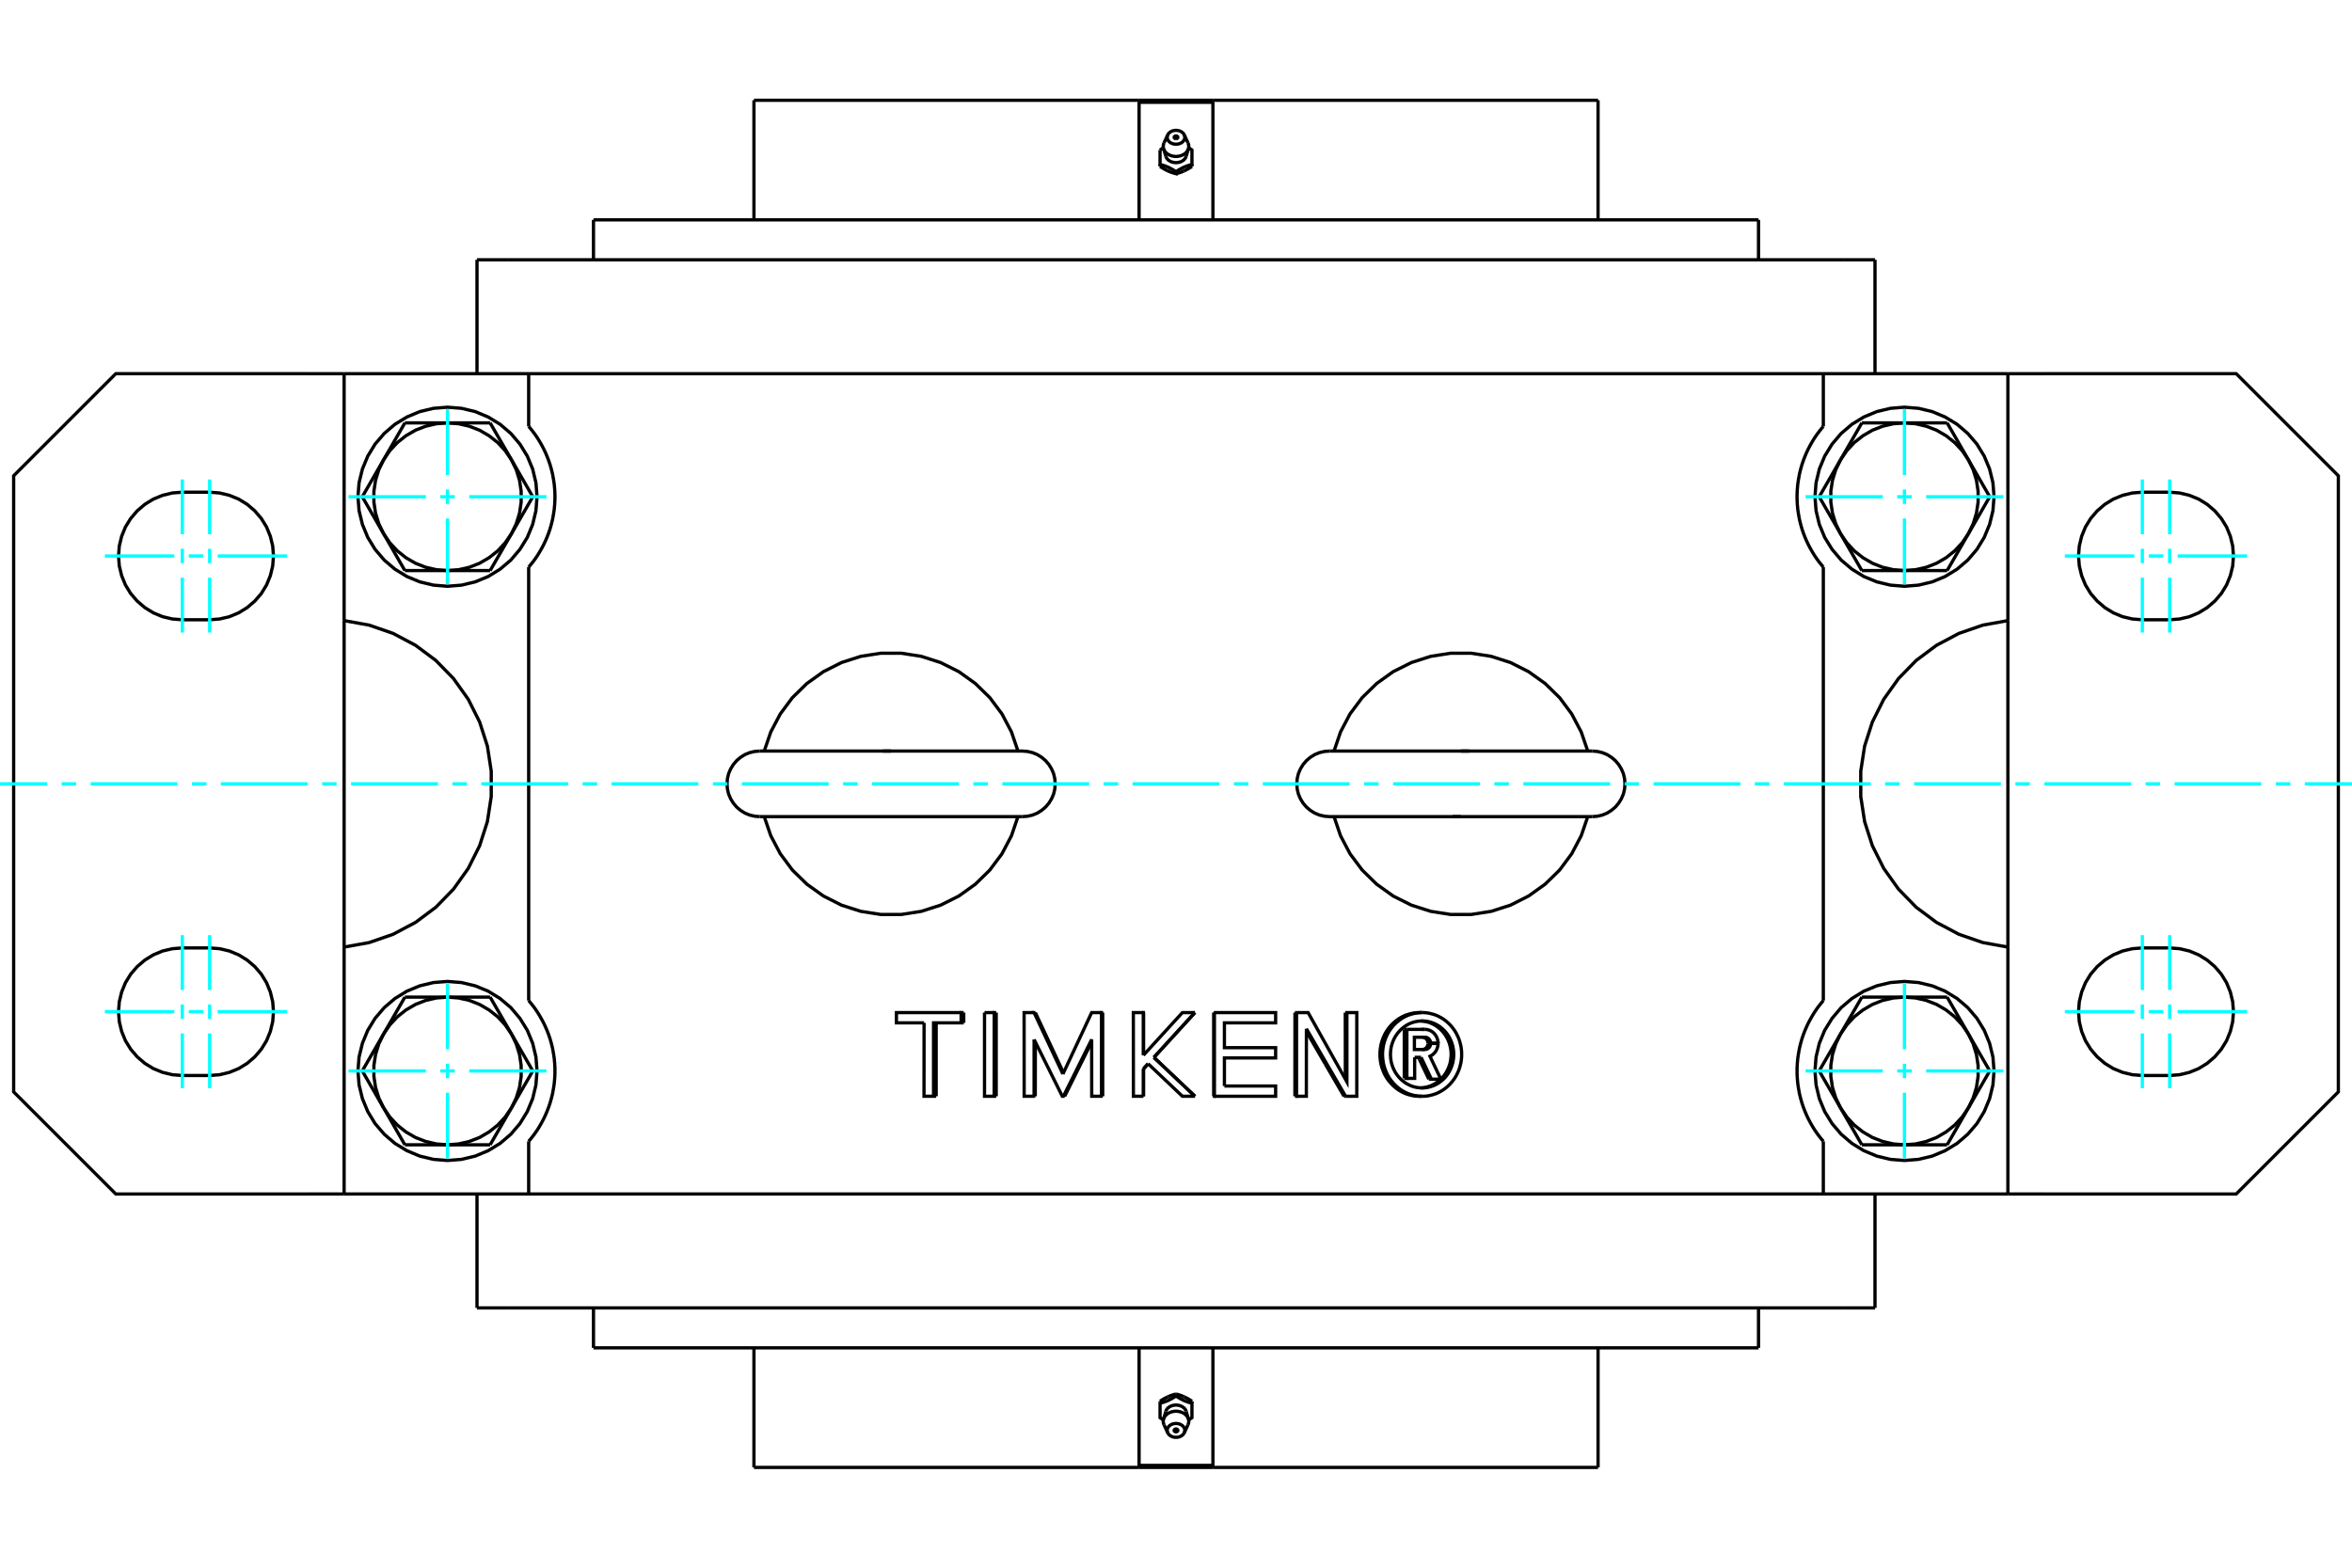 <?xml version="1.0" standalone="no"?>
<!DOCTYPE svg PUBLIC "-//W3C//DTD SVG 1.1//EN"
	"http://www.w3.org/Graphics/SVG/1.1/DTD/svg11.dtd">
<svg xmlns="http://www.w3.org/2000/svg" height="100%" width="100%" viewBox="0 0 36000 24000">
	<rect x="-1800" y="-1200" width="39600" height="26400" style="fill:#FFF"/>
	<g style="fill:none; fill-rule:evenodd" transform="matrix(1 0 0 1 0 0)">
		<g style="fill:none; stroke:#000; stroke-width:50; shape-rendering:geometricPrecision">
			<line x1="7775" y1="3977" x2="7301" y2="3977"/>
			<line x1="28225" y1="3977" x2="7775" y2="3977"/>
			<line x1="28699" y1="3977" x2="28225" y2="3977"/>
			<line x1="28225" y1="20023" x2="28699" y2="20023"/>
			<line x1="7775" y1="20023" x2="28225" y2="20023"/>
			<line x1="7301" y1="20023" x2="7775" y2="20023"/>
			<polyline points="21770,16067 21774,16067 21778,16066 21782,16066 21786,16065 21789,16064 21793,16063 21797,16062 21801,16061 21804,16059 21808,16057 21811,16055 21815,16053 21818,16051 21821,16049 21824,16046 21827,16044 21830,16041 21833,16038 21836,16035 21838,16032 21840,16029 21843,16025 21845,16022 21847,16018 21849,16014 21850,16011 21852,16007 21853,16003 21854,15999 21855,15995 21856,15991 21857,15987 21857,15983 21858,15979 21858,15974"/>
			<line x1="21870" y1="16522" x2="21727" y2="16221"/>
			<polyline points="21757,15759 21757,15759 21758,15759 21758,15759 21758,15759 21759,15759 21759,15759 21759,15759 21760,15759 21760,15759 21760,15759 21761,15759 21761,15759 21761,15759 21762,15759 21762,15759 21762,15759 21763,15759 21763,15759 21764,15759 21764,15759 21764,15759 21765,15759 21765,15759 21765,15759 21766,15759 21766,15759 21766,15759 21767,15759 21767,15759 21767,15759 21768,15759 21768,15759 21768,15759 21769,15759 21769,15759"/>
			<polyline points="21858,15971 21858,15967 21857,15963 21857,15959 21856,15955 21855,15951 21854,15947 21853,15943 21852,15939 21850,15935 21849,15932 21847,15928 21845,15924 21843,15921 21841,15917 21838,15914 21836,15911 21833,15908 21831,15905 21828,15902 21825,15900 21822,15897 21819,15895 21815,15893 21812,15891 21808,15889 21805,15887 21801,15885 21798,15884 21794,15883 21790,15882 21786,15881 21783,15880 21779,15879 21775,15879 21771,15879"/>
			<polyline points="21653,16187 21653,16509 21534,16509"/>
			<polyline points="21494,16509 21534,16509 21534,15759"/>
			<line x1="21494" y1="15759" x2="21534" y2="15759"/>
			<line x1="21494" y1="16509" x2="21494" y2="15759"/>
			<line x1="21534" y1="15759" x2="21797" y2="15759"/>
			<polyline points="21809,15759 21818,15759 21827,15760 21836,15761 21845,15762 21854,15764 21862,15767 21871,15769 21880,15773 21888,15776 21896,15780 21904,15784 21912,15789 21920,15794 21927,15800 21934,15805 21941,15811 21948,15818 21954,15824 21961,15832 21966,15839 21972,15846 21977,15854 21982,15862 21986,15871 21990,15879 21994,15888 21998,15897 22001,15905 22003,15915 22006,15924 22007,15933 22009,15943 22010,15952 22011,15962 22011,15971"/>
			<polyline points="21797,15759 21797,15759 21798,15759 21798,15759 21798,15759 21799,15759 21799,15759 21799,15759 21800,15759 21800,15759 21800,15759 21801,15759 21801,15759 21801,15759 21802,15759 21802,15759 21802,15759 21803,15759 21803,15759 21804,15759 21804,15759 21804,15759 21805,15759 21805,15759 21805,15759 21806,15759 21806,15759 21806,15759 21807,15759 21807,15759 21807,15759 21808,15759 21808,15759 21808,15759 21809,15759 21809,15759"/>
			<line x1="22011" y1="15971" x2="21898" y2="15971"/>
			<line x1="21858" y1="15971" x2="21898" y2="15971"/>
			<polyline points="21809,15879 21809,15879 21809,15879 21809,15879 21809,15879 21809,15879 21809,15879 21809,15879 21809,15879 21808,15879 21808,15879 21808,15879 21808,15879 21808,15879 21808,15879 21808,15879 21808,15879 21808,15879 21808,15879 21808,15879 21808,15879 21808,15879 21808,15879 21808,15879 21808,15879 21807,15879 21807,15879 21807,15879 21807,15879 21807,15879 21807,15879 21807,15879 21807,15879 21807,15879 21807,15879 21807,15879"/>
			<polyline points="21898,15971 21898,15967 21897,15963 21897,15959 21896,15955 21895,15951 21894,15946 21893,15943 21892,15939 21890,15935 21889,15931 21887,15927 21885,15924 21883,15920 21880,15917 21878,15913 21875,15910 21873,15907 21870,15904 21867,15902 21864,15899 21861,15896 21857,15894 21854,15892 21851,15890 21847,15888 21844,15886 21840,15885 21836,15883 21832,15882 21829,15881 21825,15880 21821,15880 21817,15879 21813,15879 21809,15879"/>
			<polyline points="21807,15879 21649,15879 21649,16067 21809,16067 21813,16067 21817,16066 21821,16066 21825,16065 21829,16065 21832,16063 21836,16062 21840,16061 21844,16059 21847,16058 21851,16056 21854,16054 21857,16052 21861,16049 21864,16047 21867,16044 21870,16041 21873,16038 21875,16035 21878,16032 21880,16029 21883,16025 21885,16022 21887,16018 21888,16015 21890,16011 21892,16007 21893,16003 21894,15999 21895,15995 21896,15991 21897,15987 21897,15983 21898,15979 21898,15974"/>
			<polyline points="21858,15974 21898,15974 22011,15974 22011,15982 22010,15989 22010,15996 22009,16003 22008,16010 22007,16017 22005,16024 22003,16031 22001,16038 21999,16044 21997,16051 21994,16058 21992,16064 21989,16070 21985,16077 21982,16083 21979,16089 21975,16095 21971,16101 21967,16106 21962,16112 21958,16117 21953,16122 21949,16127 21944,16132 21939,16137 21933,16141 21928,16146 21922,16150 21917,16154 21911,16157 21905,16161 21899,16164 21893,16167 21887,16170 22054,16522 21910,16522"/>
			<polyline points="21870,16522 21910,16522 21751,16187"/>
			<line x1="21727" y1="16221" x2="21711" y2="16187"/>
			<line x1="21751" y1="16187" x2="21653" y2="16187"/>
			<polyline points="18741,16626 19525,16626 19525,16783 18588,16783"/>
			<polyline points="18577,16783 18588,16783 18588,15502"/>
			<line x1="18577" y1="15502" x2="18588" y2="15502"/>
			<line x1="18577" y1="15502" x2="18577" y2="16783"/>
			<polyline points="18588,15502 19525,15502 19525,15659 18741,15659 18741,16039 19525,16039 19525,16196 18741,16196 18741,16626"/>
			<line x1="16878" y1="15502" x2="16878" y2="16783"/>
			<line x1="16709" y1="15951" x2="16296" y2="16783"/>
			<line x1="15828" y1="15914" x2="15828" y2="16783"/>
			<line x1="15846" y1="16783" x2="15828" y2="16783"/>
			<line x1="15847" y1="15951" x2="15846" y2="16783"/>
			<polyline points="15828,16783 15676,16783 15675,15502 15828,15502"/>
			<polyline points="15847,15502 15828,15502 16269,16443"/>
			<line x1="15847" y1="15502" x2="16278" y2="16424"/>
			<polyline points="16269,16443 16709,15502 16860,15502"/>
			<polyline points="16878,15502 16860,15502 16860,16783"/>
			<polyline points="16878,16783 16860,16783 16710,16783 16709,15914 16277,16783"/>
			<polyline points="16296,16783 16277,16783 16260,16783 15828,15914"/>
			<line x1="14751" y1="15502" x2="14751" y2="15659"/>
			<line x1="14329" y1="15659" x2="14329" y2="16783"/>
			<polyline points="14144,15659 13721,15659 13721,15502 14711,15502"/>
			<polyline points="14751,15502 14711,15502 14711,15659"/>
			<polyline points="14751,15659 14711,15659 14289,15659 14289,16783"/>
			<polyline points="14329,16783 14289,16783 14143,16783 14144,15659"/>
			<line x1="15248" y1="15502" x2="15248" y2="16783"/>
			<line x1="15069" y1="15502" x2="15218" y2="15502"/>
			<polyline points="15248,15502 15218,15502 15217,16783"/>
			<polyline points="15248,16783 15217,16783 15069,16783 15069,15502"/>
			<line x1="17820" y1="16337" x2="18291" y2="16783"/>
			<line x1="18290" y1="15502" x2="17820" y2="16016"/>
			<line x1="17573" y1="16285" x2="17501" y2="16363"/>
			<line x1="17503" y1="16363" x2="17501" y2="16363"/>
			<line x1="17574" y1="16286" x2="17503" y2="16363"/>
			<line x1="17501" y1="16363" x2="17501" y2="16783"/>
			<line x1="17503" y1="16783" x2="17501" y2="16783"/>
			<line x1="17503" y1="16363" x2="17503" y2="16783"/>
			<polyline points="17501,16783 17348,16783 17347,15502 17501,15502"/>
			<polyline points="17503,15502 17501,15502 17501,16155"/>
			<line x1="17503" y1="15502" x2="17503" y2="16153"/>
			<polyline points="17501,16155 18098,15502 18289,15502"/>
			<polyline points="18290,15502 18289,15502 17661,16188"/>
			<line x1="17663" y1="16188" x2="17661" y2="16188"/>
			<line x1="17820" y1="16016" x2="17663" y2="16188"/>
			<line x1="17661" y1="16188" x2="18289" y2="16783"/>
			<line x1="18291" y1="16783" x2="18289" y2="16783"/>
			<line x1="17663" y1="16188" x2="17820" y2="16337"/>
			<polyline points="18289,16783 18098,16783 17573,16285"/>
			<line x1="20591" y1="15502" x2="20592" y2="16519"/>
			<line x1="20281" y1="16283" x2="20572" y2="16783"/>
			<line x1="20596" y1="16783" x2="19996" y2="15750"/>
			<line x1="19996" y1="15792" x2="20281" y2="16283"/>
			<line x1="20572" y1="16783" x2="20596" y2="16783"/>
			<polyline points="19996,15750 19995,16783 19845,16783"/>
			<polyline points="19820,16783 19845,16783 19845,15502"/>
			<line x1="19821" y1="15502" x2="19845" y2="15502"/>
			<line x1="19821" y1="15502" x2="19820" y2="16783"/>
			<polyline points="19845,15502 20022,15502 20616,16563 20616,15502"/>
			<polyline points="20591,15502 20616,15502 20767,15502 20767,16783 20596,16783"/>
			<polyline points="22053,16521 22077,16497 22099,16471 22119,16444 22137,16415 22153,16385 22168,16354 22180,16322 22191,16290 22199,16256 22205,16222 22209,16188 22211,16153 22211,16119 22208,16084 22203,16050 22196,16016 22187,15983 22176,15951 22163,15919 22148,15889 22130,15859 22112,15831 22091,15804 22068,15779 22045,15755 22019,15734 21993,15714 21965,15696 21936,15680 21906,15666 21875,15654 21844,15645 21812,15638 21779,15633 21747,15630"/>
			<polyline points="21747,16655 21756,16654 21766,16654 21775,16653 21785,16651 21795,16650 21804,16649 21814,16647 21823,16645 21832,16643 21842,16641 21851,16638 21860,16635 21870,16632 21879,16629 21888,16626 21897,16623 21906,16619 21915,16615 21924,16611 21932,16607 21941,16602 21950,16598 21958,16593 21967,16588 21975,16583 21983,16578 21991,16572 21999,16566 22007,16561 22015,16555 22023,16548 22030,16542 22038,16536 22045,16529 22052,16522"/>
			<polyline points="21767,16783 21794,16783 21821,16781 21848,16778 21875,16773 21901,16767 21928,16760 21954,16752 21980,16743 22005,16732 22029,16720 22054,16707 22077,16693 22100,16677 22123,16661 22144,16644 22165,16625 22185,16606 22204,16585 22223,16564 22240,16542 22257,16519 22272,16496 22287,16471 22300,16446 22312,16421 22324,16394 22334,16368 22343,16341 22350,16313 22357,16285 22363,16257 22367,16228 22370,16200 22372,16171 22372,16142"/>
			<polyline points="21767,15501 21712,15504 21659,15512 21606,15525 21554,15542 21504,15565 21456,15592 21411,15624 21368,15660 21329,15699 21293,15743 21261,15789 21233,15839 21210,15891 21191,15944 21176,16000 21167,16056 21162,16114 21162,16171 21167,16228 21176,16285 21191,16341 21210,16394 21233,16446 21261,16496 21293,16542 21329,16585 21368,16625 21411,16661 21456,16693 21504,16720 21554,16743 21606,16760 21659,16773 21712,16781 21767,16783"/>
			<polyline points="22372,16142 22372,16114 22370,16085 22367,16056 22363,16028 22357,16000 22350,15972 22343,15944 22334,15917 22324,15891 22312,15864 22300,15839 22287,15814 22272,15789 22257,15766 22240,15743 22223,15721 22204,15699 22185,15679 22165,15660 22144,15641 22123,15624 22100,15607 22077,15592 22054,15578 22029,15565 22005,15553 21980,15542 21954,15533 21928,15525 21901,15518 21875,15512 21848,15507 21821,15504 21794,15502 21767,15501"/>
			<polyline points="21727,15501 21672,15504 21619,15512 21566,15525 21514,15542 21464,15565 21416,15592 21371,15624 21328,15660 21289,15699 21253,15743 21221,15789 21193,15839 21170,15891 21151,15944 21136,16000 21127,16056 21122,16114 21122,16171 21127,16228 21136,16285 21151,16341 21170,16394 21193,16446 21221,16496 21253,16542 21289,16585 21328,16625 21371,16661 21416,16693 21464,16720 21514,16743 21566,16760 21619,16773 21672,16781 21727,16783"/>
			<polyline points="21767,16655 21788,16655 21810,16653 21832,16651 21853,16647 21875,16642 21896,16637 21916,16630 21937,16623 21957,16614 21977,16604 21996,16594 22015,16583 22034,16570 22051,16557 22069,16543 22085,16529 22102,16513 22117,16497 22132,16480 22145,16462 22159,16444 22171,16425 22183,16405 22193,16385 22203,16365 22212,16344 22220,16323 22227,16301 22234,16279 22239,16257 22243,16234 22247,16211 22249,16188 22251,16165 22251,16142"/>
			<polyline points="21767,15630 21723,15632 21680,15638 21638,15648 21596,15662 21557,15680 21518,15702 21482,15728 21448,15756 21417,15788 21388,15823 21362,15860 21340,15899 21321,15941 21306,15984 21294,16028 21287,16074 21283,16119 21283,16165 21287,16211 21294,16257 21306,16301 21321,16344 21340,16385 21362,16425 21388,16462 21417,16497 21448,16529 21482,16557 21518,16583 21557,16604 21596,16623 21638,16637 21680,16647 21723,16653 21767,16655"/>
			<polyline points="22251,16142 22251,16119 22249,16096 22247,16074 22243,16051 22239,16028 22234,16006 22227,15984 22220,15962 22212,15941 22203,15920 22193,15899 22183,15879 22171,15860 22159,15841 22145,15823 22132,15805 22117,15788 22102,15772 22085,15756 22069,15742 22051,15728 22034,15714 22015,15702 21996,15691 21977,15680 21957,15671 21937,15662 21916,15655 21896,15648 21875,15643 21853,15638 21832,15634 21810,15632 21788,15630 21767,15630"/>
			<line x1="5267" y1="5721" x2="4709" y2="5721"/>
			<line x1="4709" y1="18279" x2="5267" y2="18279"/>
			<polyline points="4709,5721 1772,5721 209,7284 209,16716 1772,18279 4709,18279"/>
			<line x1="3209" y1="16465" x2="2791" y2="16465"/>
			<polyline points="2791,14512 2638,14524 2489,14559 2347,14618 2217,14698 2100,14798 2000,14914 1920,15045 1862,15187 1826,15336 1814,15488 1826,15641 1862,15790 1920,15932 2000,16062 2100,16179 2217,16279 2347,16359 2489,16417 2638,16453 2791,16465"/>
			<line x1="2791" y1="14512" x2="3209" y2="14512"/>
			<polyline points="3209,16465 3362,16453 3511,16417 3653,16359 3783,16279 3900,16179 4000,16062 4080,15932 4138,15790 4174,15641 4186,15488 4174,15336 4138,15187 4080,15045 4000,14914 3900,14798 3783,14698 3653,14618 3511,14559 3362,14524 3209,14512"/>
			<line x1="3209" y1="9488" x2="2791" y2="9488"/>
			<polyline points="2791,7535 2638,7547 2489,7583 2347,7641 2217,7721 2100,7821 2000,7938 1920,8068 1862,8210 1826,8359 1814,8512 1826,8664 1862,8813 1920,8955 2000,9086 2100,9202 2217,9302 2347,9382 2489,9441 2638,9476 2791,9488"/>
			<line x1="2791" y1="7535" x2="3209" y2="7535"/>
			<polyline points="3209,9488 3362,9476 3511,9441 3653,9382 3783,9302 3900,9202 4000,9086 4080,8955 4138,8813 4174,8664 4186,8512 4174,8359 4138,8210 4080,8068 4000,7938 3900,7821 3783,7721 3653,7641 3511,7583 3362,7547 3209,7535"/>
			<line x1="30733" y1="18279" x2="31291" y2="18279"/>
			<line x1="31291" y1="5721" x2="30733" y2="5721"/>
			<polyline points="31291,18279 34228,18279 35791,16716 35791,7284 34228,5721 31291,5721"/>
			<line x1="33209" y1="16465" x2="32791" y2="16465"/>
			<polyline points="32791,14512 32638,14524 32489,14559 32347,14618 32217,14698 32100,14798 32000,14914 31920,15045 31862,15187 31826,15336 31814,15488 31826,15641 31862,15790 31920,15932 32000,16062 32100,16179 32217,16279 32347,16359 32489,16417 32638,16453 32791,16465"/>
			<line x1="32791" y1="14512" x2="33209" y2="14512"/>
			<polyline points="33209,16465 33362,16453 33511,16417 33653,16359 33783,16279 33900,16179 34000,16062 34080,15932 34138,15790 34174,15641 34186,15488 34174,15336 34138,15187 34080,15045 34000,14914 33900,14798 33783,14698 33653,14618 33511,14559 33362,14524 33209,14512"/>
			<line x1="33209" y1="9488" x2="32791" y2="9488"/>
			<polyline points="32791,7535 32638,7547 32489,7583 32347,7641 32217,7721 32100,7821 32000,7938 31920,8068 31862,8210 31826,8359 31814,8512 31826,8664 31862,8813 31920,8955 32000,9086 32100,9202 32217,9302 32347,9382 32489,9441 32638,9476 32791,9488"/>
			<line x1="32791" y1="7535" x2="33209" y2="7535"/>
			<polyline points="33209,9488 33362,9476 33511,9441 33653,9382 33783,9302 33900,9202 34000,9086 34080,8955 34138,8813 34174,8664 34186,8512 34174,8359 34138,8210 34080,8068 34000,7938 33900,7821 33783,7721 33653,7641 33511,7583 33362,7547 33209,7535"/>
			<polyline points="22360,11498 22364,11498 22368,11498 22371,11498 22375,11498 22378,11498 22382,11498 22385,11498 22389,11498 22393,11498 22396,11498 22400,11498 22403,11498 22407,11498 22411,11498 22414,11498 22418,11498 22422,11498 22425,11498 22429,11498 22433,11498 22436,11498 22440,11498 22443,11498 22447,11498 22451,11498 22454,11498 22458,11498 22462,11498 22465,11498 22469,11498 22473,11498 22477,11498 22480,11498 22484,11498 22488,11498"/>
			<polyline points="22360,12502 22357,12502 22353,12502 22350,12502 22346,12502 22343,12502 22339,12502 22335,12502 22332,12502 22328,12502 22325,12502 22321,12502 22317,12502 22314,12502 22310,12502 22307,12502 22303,12502 22299,12502 22296,12502 22292,12502 22288,12502 22285,12502 22281,12502 22277,12502 22274,12502 22270,12502 22266,12502 22263,12502 22259,12502 22255,12502 22252,12502 22248,12502 22244,12502 22241,12502 22237,12502 22233,12502"/>
			<polyline points="13512,11498 13516,11498 13520,11498 13523,11498 13527,11498 13531,11498 13535,11498 13538,11498 13542,11498 13546,11498 13549,11498 13553,11498 13557,11498 13560,11498 13564,11498 13567,11498 13571,11498 13575,11498 13578,11498 13582,11498 13586,11498 13589,11498 13593,11498 13597,11498 13600,11498 13604,11498 13607,11498 13611,11498 13615,11498 13618,11498 13622,11498 13625,11498 13629,11498 13632,11498 13636,11498 13640,11498"/>
			<line x1="29803" y1="6474" x2="30129" y2="7040"/>
			<line x1="29150" y1="6474" x2="29803" y2="6474"/>
			<polyline points="30129,7040 30034,6900 29919,6776 29787,6671 29641,6586 29483,6525 29319,6487 29150,6474"/>
			<line x1="28171" y1="7040" x2="28498" y2="6474"/>
			<polyline points="29150,6474 28982,6487 28817,6525 28660,6586 28514,6671 28381,6776 28267,6900 28171,7040"/>
			<line x1="28498" y1="6474" x2="29150" y2="6474"/>
			<line x1="30455" y1="7605" x2="30129" y2="8170"/>
			<line x1="30129" y1="7040" x2="30455" y2="7605"/>
			<polyline points="30129,8170 30202,8018 30252,7856 30277,7689 30277,7520 30252,7353 30202,7192 30129,7040"/>
			<line x1="29803" y1="8735" x2="29150" y2="8735"/>
			<line x1="30129" y1="8170" x2="29803" y2="8735"/>
			<polyline points="29150,8735 29319,8722 29483,8685 29641,8623 29787,8538 29919,8433 30034,8309 30129,8170"/>
			<line x1="28171" y1="8170" x2="27845" y2="7605"/>
			<polyline points="28171,7040 28098,7192 28048,7353 28023,7520 28023,7689 28048,7856 28098,8018 28171,8170"/>
			<line x1="27845" y1="7605" x2="28171" y2="7040"/>
			<line x1="29150" y1="8735" x2="28498" y2="8735"/>
			<polyline points="28171,8170 28267,8309 28381,8433 28514,8538 28660,8623 28817,8685 28982,8722 29150,8735"/>
			<line x1="28498" y1="8735" x2="28171" y2="8170"/>
			<line x1="29803" y1="15265" x2="30129" y2="15830"/>
			<line x1="29150" y1="15265" x2="29803" y2="15265"/>
			<polyline points="30129,15830 30034,15691 29919,15567 29787,15462 29641,15377 29483,15315 29319,15278 29150,15265"/>
			<line x1="28171" y1="15830" x2="28498" y2="15265"/>
			<polyline points="29150,15265 28982,15278 28817,15315 28660,15377 28514,15462 28381,15567 28267,15691 28171,15830"/>
			<line x1="28498" y1="15265" x2="29150" y2="15265"/>
			<line x1="30455" y1="16395" x2="30129" y2="16960"/>
			<line x1="30129" y1="15830" x2="30455" y2="16395"/>
			<polyline points="30129,16960 30202,16808 30252,16647 30277,16480 30277,16311 30252,16144 30202,15982 30129,15830"/>
			<line x1="29803" y1="17526" x2="29150" y2="17526"/>
			<line x1="30129" y1="16960" x2="29803" y2="17526"/>
			<polyline points="29150,17526 29319,17513 29483,17475 29641,17414 29787,17329 29919,17224 30034,17100 30129,16960"/>
			<line x1="28171" y1="16960" x2="27845" y2="16395"/>
			<polyline points="28171,15830 28098,15982 28048,16144 28023,16311 28023,16480 28048,16647 28098,16808 28171,16960"/>
			<line x1="27845" y1="16395" x2="28171" y2="15830"/>
			<line x1="29150" y1="17526" x2="28498" y2="17526"/>
			<polyline points="28171,16960 28267,17100 28381,17224 28514,17329 28660,17414 28817,17475 28982,17513 29150,17526"/>
			<line x1="28498" y1="17526" x2="28171" y2="16960"/>
			<line x1="7502" y1="6474" x2="7829" y2="7040"/>
			<line x1="6850" y1="6474" x2="7502" y2="6474"/>
			<polyline points="7829,7040 7733,6900 7619,6776 7486,6671 7340,6586 7183,6525 7018,6487 6850,6474"/>
			<line x1="5871" y1="7040" x2="6197" y2="6474"/>
			<polyline points="6850,6474 6681,6487 6517,6525 6359,6586 6213,6671 6081,6776 5966,6900 5871,7040"/>
			<line x1="6197" y1="6474" x2="6850" y2="6474"/>
			<line x1="8155" y1="7605" x2="7829" y2="8170"/>
			<line x1="7829" y1="7040" x2="8155" y2="7605"/>
			<polyline points="7829,8170 7902,8018 7952,7856 7977,7689 7977,7520 7952,7353 7902,7192 7829,7040"/>
			<line x1="7502" y1="8735" x2="6850" y2="8735"/>
			<line x1="7829" y1="8170" x2="7502" y2="8735"/>
			<polyline points="6850,8735 7018,8722 7183,8685 7340,8623 7486,8538 7619,8433 7733,8309 7829,8170"/>
			<line x1="5871" y1="8170" x2="5545" y2="7605"/>
			<polyline points="5871,7040 5798,7192 5748,7353 5723,7520 5723,7689 5748,7856 5798,8018 5871,8170"/>
			<line x1="5545" y1="7605" x2="5871" y2="7040"/>
			<line x1="6850" y1="8735" x2="6197" y2="8735"/>
			<polyline points="5871,8170 5966,8309 6081,8433 6213,8538 6359,8623 6517,8685 6681,8722 6850,8735"/>
			<line x1="6197" y1="8735" x2="5871" y2="8170"/>
			<line x1="7502" y1="15265" x2="7829" y2="15830"/>
			<line x1="6850" y1="15265" x2="7502" y2="15265"/>
			<polyline points="7829,15830 7733,15691 7619,15567 7486,15462 7340,15377 7183,15315 7018,15278 6850,15265"/>
			<line x1="5871" y1="15830" x2="6197" y2="15265"/>
			<polyline points="6850,15265 6681,15278 6517,15315 6359,15377 6213,15462 6081,15567 5966,15691 5871,15830"/>
			<line x1="6197" y1="15265" x2="6850" y2="15265"/>
			<line x1="8155" y1="16395" x2="7829" y2="16960"/>
			<line x1="7829" y1="15830" x2="8155" y2="16395"/>
			<polyline points="7829,16960 7902,16808 7952,16647 7977,16480 7977,16311 7952,16144 7902,15982 7829,15830"/>
			<line x1="7502" y1="17526" x2="6850" y2="17526"/>
			<line x1="7829" y1="16960" x2="7502" y2="17526"/>
			<polyline points="6850,17526 7018,17513 7183,17475 7340,17414 7486,17329 7619,17224 7733,17100 7829,16960"/>
			<line x1="5871" y1="16960" x2="5545" y2="16395"/>
			<polyline points="5871,15830 5798,15982 5748,16144 5723,16311 5723,16480 5748,16647 5798,16808 5871,16960"/>
			<line x1="5545" y1="16395" x2="5871" y2="15830"/>
			<line x1="6850" y1="17526" x2="6197" y2="17526"/>
			<polyline points="5871,16960 5966,17100 6081,17224 6213,17329 6359,17414 6517,17475 6681,17513 6850,17526"/>
			<line x1="6197" y1="17526" x2="5871" y2="16960"/>
			<polyline points="30521,7605 30504,7390 30453,7181 30371,6983 30259,6799 30119,6636 29956,6496 29772,6384 29574,6301 29365,6251 29150,6234 28936,6251 28727,6301 28528,6384 28345,6496 28181,6636 28042,6799 27929,6983 27847,7181 27797,7390 27780,7605 27797,7819 27847,8028 27929,8227 28042,8410 28181,8574 28345,8713 28528,8826 28727,8908 28936,8958 29150,8975 29365,8958 29574,8908 29772,8826 29956,8713 30119,8574 30259,8410 30371,8227 30453,8028 30504,7819 30521,7605"/>
			<polyline points="30521,16395 30504,16181 30453,15972 30371,15773 30259,15590 30119,15426 29956,15287 29772,15174 29574,15092 29365,15042 29150,15025 28936,15042 28727,15092 28528,15174 28345,15287 28181,15426 28042,15590 27929,15773 27847,15972 27797,16181 27780,16395 27797,16610 27847,16819 27929,17017 28042,17201 28181,17364 28345,17504 28528,17616 28727,17699 28936,17749 29150,17766 29365,17749 29574,17699 29772,17616 29956,17504 30119,17364 30259,17201 30371,17017 30453,16819 30504,16610 30521,16395"/>
			<polyline points="8220,7605 8203,7390 8153,7181 8071,6983 7958,6799 7819,6636 7655,6496 7472,6384 7273,6301 7064,6251 6850,6234 6635,6251 6426,6301 6228,6384 6044,6496 5881,6636 5741,6799 5629,6983 5547,7181 5496,7390 5479,7605 5496,7819 5547,8028 5629,8227 5741,8410 5881,8574 6044,8713 6228,8826 6426,8908 6635,8958 6850,8975 7064,8958 7273,8908 7472,8826 7655,8713 7819,8574 7958,8410 8071,8227 8153,8028 8203,7819 8220,7605"/>
			<polyline points="8220,16395 8203,16181 8153,15972 8071,15773 7958,15590 7819,15426 7655,15287 7472,15174 7273,15092 7064,15042 6850,15025 6635,15042 6426,15092 6228,15174 6044,15287 5881,15426 5741,15590 5629,15773 5547,15972 5496,16181 5479,16395 5496,16610 5547,16819 5629,17017 5741,17201 5881,17364 6044,17504 6228,17616 6426,17699 6635,17749 6850,17766 7064,17749 7273,17699 7472,17616 7655,17504 7819,17364 7958,17201 8071,17017 8153,16819 8203,16610 8220,16395"/>
			<polyline points="27908,8682 27875,8642 27841,8600 27807,8554 27774,8505 27742,8453 27711,8399 27681,8343 27653,8284 27627,8224 27603,8162 27581,8097 27561,8027 27543,7953 27529,7877 27517,7799 27510,7720 27506,7643 27506,7567 27510,7489 27517,7411 27529,7332 27543,7256 27561,7182 27581,7113 27603,7048 27627,6986 27653,6925 27681,6867 27711,6810 27742,6756 27774,6704 27807,6656 27841,6610 27875,6567 27908,6527"/>
			<polyline points="27908,17473 27875,17433 27841,17390 27807,17344 27774,17296 27742,17244 27711,17190 27681,17133 27653,17075 27627,17014 27603,16952 27581,16887 27561,16818 27543,16744 27529,16668 27517,16589 27510,16511 27506,16433 27506,16357 27510,16280 27517,16201 27529,16123 27543,16047 27561,15973 27581,15903 27603,15838 27627,15776 27653,15716 27681,15657 27711,15601 27742,15547 27774,15495 27807,15446 27841,15400 27875,15358 27908,15318"/>
			<polyline points="8092,6527 8125,6567 8159,6610 8193,6656 8226,6704 8258,6756 8289,6810 8319,6867 8347,6925 8373,6986 8397,7048 8419,7113 8439,7182 8457,7256 8471,7332 8483,7411 8490,7489 8494,7567 8494,7643 8490,7720 8483,7799 8471,7877 8457,7953 8439,8027 8419,8097 8397,8162 8373,8224 8347,8284 8319,8343 8289,8399 8258,8453 8226,8505 8193,8554 8159,8600 8125,8642 8092,8682"/>
			<polyline points="8092,15318 8125,15358 8159,15400 8193,15446 8226,15495 8258,15547 8289,15601 8319,15657 8347,15716 8373,15776 8397,15838 8419,15903 8439,15973 8457,16047 8471,16123 8483,16201 8490,16280 8494,16357 8494,16433 8490,16511 8483,16589 8471,16668 8457,16744 8439,16818 8419,16887 8397,16952 8373,17014 8347,17075 8319,17133 8289,17190 8258,17244 8226,17296 8193,17344 8159,17390 8125,17433 8092,17473"/>
			<line x1="27908" y1="6527" x2="27908" y2="5721"/>
			<line x1="8092" y1="5721" x2="27908" y2="5721"/>
			<line x1="8092" y1="5721" x2="8092" y2="6527"/>
			<line x1="8092" y1="8682" x2="8092" y2="15318"/>
			<line x1="8092" y1="17473" x2="8092" y2="18279"/>
			<line x1="27908" y1="18279" x2="8092" y2="18279"/>
			<line x1="27908" y1="18279" x2="27908" y2="17473"/>
			<line x1="27908" y1="15318" x2="27908" y2="8682"/>
			<line x1="5267" y1="9501" x2="5267" y2="5721"/>
			<polyline points="5267,14499 5650,14430 6017,14303 6360,14121 6671,13889 6942,13611 7167,13295 7341,12948 7460,12578 7519,12194 7519,11806 7460,11422 7341,11052 7167,10705 6942,10389 6671,10111 6360,9879 6017,9697 5650,9570 5267,9501"/>
			<line x1="5267" y1="18279" x2="5267" y2="14499"/>
			<line x1="8092" y1="18279" x2="5267" y2="18279"/>
			<line x1="5267" y1="5721" x2="8092" y2="5721"/>
			<polyline points="24303,11499 24202,11205 24057,10930 23872,10681 23650,10464 23397,10283 23120,10143 22824,10048 22517,10000 22206,10000 21899,10048 21603,10143 21325,10282 21072,10463 20850,10680 20664,10929 20519,11204 20419,11498"/>
			<polyline points="20419,12502 20519,12796 20664,13071 20850,13320 21072,13537 21325,13718 21603,13857 21899,13952 22206,14000 22517,14000 22824,13952 23120,13857 23397,13717 23650,13536 23872,13319 24057,13070 24202,12795 24303,12501"/>
			<polyline points="11697,12501 11798,12795 11943,13070 12128,13319 12350,13536 12603,13717 12880,13857 13176,13952 13483,14000 13794,14000 14101,13952 14397,13857 14675,13718 14928,13537 15150,13320 15336,13071 15481,12796 15581,12502"/>
			<polyline points="15581,11498 15481,11204 15336,10929 15150,10680 14928,10463 14675,10282 14397,10143 14101,10048 13794,10000 13483,10000 13176,10048 12880,10143 12603,10283 12350,10464 12128,10681 11943,10930 11798,11205 11697,11499"/>
			<line x1="27908" y1="5721" x2="30733" y2="5721"/>
			<line x1="28699" y1="5721" x2="28699" y2="3977"/>
			<line x1="30733" y1="18279" x2="27908" y2="18279"/>
			<line x1="7301" y1="18279" x2="7301" y2="20023"/>
			<line x1="30733" y1="9501" x2="30733" y2="14499"/>
			<polyline points="30733,9501 30350,9570 29983,9697 29640,9879 29329,10111 29058,10389 28833,10705 28659,11052 28540,11422 28481,11806 28481,12194 28540,12578 28659,12948 28833,13295 29058,13611 29329,13889 29640,14121 29983,14303 30350,14430 30733,14499"/>
			<line x1="30733" y1="5721" x2="30733" y2="9501"/>
			<line x1="30733" y1="14499" x2="30733" y2="18279"/>
			<line x1="5267" y1="14499" x2="5267" y2="9501"/>
			<line x1="7301" y1="5721" x2="7301" y2="3977"/>
			<line x1="28699" y1="18279" x2="28699" y2="20023"/>
			<line x1="26916" y1="20634" x2="9084" y2="20634"/>
			<polyline points="18000,2124 17995,2123 17990,2122 17986,2121 17982,2118 17978,2115 17975,2112 17973,2109 17972,2105 17972,2101 17973,2097 17974,2093 17977,2090 17980,2087 17984,2084 17988,2082 17993,2081 17997,2080 18003,2080 18007,2081 18012,2082 18016,2084 18020,2087 18023,2090 18026,2093 18027,2097 18028,2101 18028,2105 18027,2109 18025,2112 18022,2115 18018,2118 18014,2121 18010,2122 18005,2123 18000,2124"/>
			<polyline points="17807,2264 17805,2265 17804,2266 17803,2266 17801,2267 17800,2268 17799,2269 17797,2270 17796,2271 17794,2271 17793,2272 17792,2273 17790,2274 17789,2275 17787,2276 17786,2277 17784,2277 17783,2278 17781,2279 17780,2280 17779,2281 17777,2282 17776,2283 17774,2284 17773,2285 17771,2286 17770,2287 17768,2288 17767,2289 17765,2290 17764,2291 17762,2292 17760,2293 17759,2294 17757,2295 17756,2296"/>
			<polyline points="17844,2392 17847,2401 17851,2410 17856,2419 17862,2428 17869,2436 17876,2443 17884,2451 17893,2457 17903,2464 17913,2469 17923,2474 17934,2479 17946,2482 17957,2485 17969,2487 17982,2489 17994,2490 18006,2490 18018,2489 18031,2487 18043,2485 18054,2482 18066,2479 18077,2474 18087,2469 18097,2464 18107,2457 18116,2451 18124,2443 18131,2436 18138,2428 18144,2419 18149,2410 18153,2401 18156,2392"/>
			<polyline points="17756,2296 17756,2518 17764,2520 17772,2522 17779,2524 17787,2526 17794,2528 17801,2530 17808,2532 17815,2535 17822,2537 17829,2540 17835,2542 17842,2545 17849,2547 17855,2550 17862,2552 17868,2555 17875,2558 17881,2561 17888,2564 17894,2567 17901,2570 17907,2574 17914,2577 17920,2581 17927,2584 17934,2588 17941,2592 17948,2596 17955,2600 17962,2604 17969,2609 17977,2613 17984,2618 17992,2623 18000,2629 18008,2623 18016,2618 18023,2613 18031,2609 18038,2604 18045,2600 18052,2596 18059,2592 18066,2588 18073,2584 18080,2581 18086,2577 18093,2574 18099,2570 18106,2567 18112,2564 18119,2561 18125,2558 18132,2555 18138,2552 18145,2550 18151,2547 18158,2545 18165,2542 18171,2540 18178,2537 18185,2535 18192,2532 18199,2530 18206,2528 18213,2526 18221,2524 18228,2522 18236,2520 18244,2518 18244,2296 18243,2295 18241,2294 18240,2293 18238,2292 18236,2291 18235,2290 18233,2289 18232,2288 18230,2287 18229,2286 18227,2285 18226,2284 18224,2283 18223,2282 18221,2281 18220,2280 18219,2279 18217,2278 18216,2277 18214,2277 18213,2276 18211,2275 18210,2274 18208,2273 18207,2272 18206,2271 18204,2271 18203,2270 18201,2269 18200,2268 18199,2267 18197,2266 18196,2266 18195,2265 18193,2264"/>
			<line x1="18244" y1="2518" x2="18244" y2="2548"/>
			<polyline points="18122,2617 18119,2618 18116,2620 18112,2621 18109,2623 18106,2624 18103,2625 18099,2627 18096,2628 18093,2629 18090,2631 18086,2632 18083,2633 18080,2635 18076,2636 18073,2637 18069,2638 18066,2639 18063,2641 18059,2642 18056,2643 18052,2644 18049,2645 18045,2646 18042,2647 18038,2649 18034,2650 18031,2651 18027,2652 18023,2653 18020,2654 18016,2655 18012,2656 18008,2657 18004,2658 18000,2659"/>
			<polyline points="18244,2548 18240,2551 18236,2553 18232,2556 18228,2558 18225,2561 18221,2563 18217,2565 18213,2568 18210,2570 18206,2572 18203,2574 18199,2576 18195,2579 18192,2581 18188,2583 18185,2585 18182,2587 18178,2589 18175,2590 18171,2592 18168,2594 18165,2596 18161,2598 18158,2599 18155,2601 18151,2603 18148,2604 18145,2606 18142,2608 18138,2609 18135,2611 18132,2612 18129,2614 18125,2615 18122,2617"/>
			<polyline points="18000,2629 18000,2659 17996,2658 17992,2657 17988,2656 17984,2655 17980,2654 17977,2653 17973,2652 17969,2651 17966,2650 17962,2649 17958,2647 17955,2646 17951,2645 17948,2644 17944,2643 17941,2642 17937,2641 17934,2639 17931,2638 17927,2637 17924,2636 17920,2635 17917,2633 17914,2632 17910,2631 17907,2629 17904,2628 17901,2627 17897,2625 17894,2624 17891,2623 17888,2621 17884,2620 17881,2618 17878,2617 17875,2615 17871,2614 17868,2612 17865,2611 17862,2609 17858,2608 17855,2606 17852,2604 17849,2603 17845,2601 17842,2599 17839,2598 17835,2596 17832,2594 17829,2592 17825,2590 17822,2589 17818,2587 17815,2585 17812,2583 17808,2581 17805,2579 17801,2576 17797,2574 17794,2572 17790,2570 17787,2568 17783,2565 17779,2563 17775,2561 17772,2558 17768,2556 17764,2553 17760,2551 17756,2548"/>
			<line x1="17756" y1="2518" x2="17756" y2="2548"/>
			<polyline points="18190,2276 18191,2273 18192,2271 18192,2268 18193,2266 18193,2263 18194,2261 18194,2258 18194,2256 18195,2253 18195,2251 18195,2248 18195,2246 18195,2243 18195,2241 18195,2238 18195,2236 18195,2233 18195,2231 18195,2228 18194,2226 18194,2223 18194,2221 18193,2218 18193,2216 18192,2213 18191,2211 18191,2208 18190,2206 18189,2203 18188,2201 18188,2198 18187,2196 18186,2194 18185,2191 18184,2189"/>
			<polyline points="17810,2276 17814,2287 17819,2298 17825,2309 17832,2320 17840,2329 17849,2339 17859,2348 17870,2356 17881,2363 17894,2370 17906,2376 17920,2381 17934,2386 17948,2389 17963,2392 17978,2394 17992,2395 18008,2395 18022,2394 18037,2392 18052,2389 18066,2386 18080,2381 18094,2376 18106,2370 18119,2363 18130,2356 18141,2348 18151,2339 18160,2329 18168,2320 18175,2309 18181,2298 18186,2287 18190,2276"/>
			<polyline points="17816,2189 17815,2191 17814,2194 17813,2196 17812,2198 17812,2201 17811,2203 17810,2206 17809,2208 17809,2211 17808,2213 17807,2216 17807,2218 17806,2221 17806,2223 17806,2226 17805,2228 17805,2231 17805,2233 17805,2236 17805,2238 17805,2241 17805,2243 17805,2246 17805,2248 17805,2251 17805,2253 17806,2256 17806,2258 17806,2261 17807,2263 17807,2266 17808,2268 17808,2271 17809,2273 17810,2276"/>
			<polyline points="18127,2066 18125,2062 18123,2059 18121,2055 18119,2052 18117,2049 18114,2046 18112,2042 18109,2039 18106,2037 18103,2034 18100,2031 18097,2028 18094,2026 18090,2023 18087,2021 18083,2018 18079,2016 18075,2014 18071,2012 18067,2010 18063,2008 18059,2006 18055,2005 18051,2003 18046,2002 18042,2001 18037,2000 18033,1999 18028,1998 18023,1997 18019,1997 18014,1996 18009,1996 18005,1996 18000,1996"/>
			<polyline points="17873,2066 17869,2077 17866,2088 17865,2100 17866,2111 17868,2123 17872,2134 17877,2145 17884,2155 17892,2165 17901,2174 17912,2182 17924,2189 17936,2195 17950,2200 17964,2204 17978,2206 17993,2208 18007,2208 18022,2206 18036,2204 18050,2200 18064,2195 18076,2189 18088,2182 18099,2174 18108,2165 18116,2155 18123,2145 18128,2134 18132,2123 18134,2111 18135,2100 18134,2088 18131,2077 18127,2066"/>
			<polyline points="18000,1996 17995,1996 17991,1996 17986,1996 17981,1997 17977,1997 17972,1998 17967,1999 17963,2000 17958,2001 17954,2002 17949,2003 17945,2005 17941,2006 17937,2008 17933,2010 17929,2012 17925,2014 17921,2016 17917,2018 17913,2021 17910,2023 17906,2026 17903,2028 17900,2031 17897,2034 17894,2037 17891,2039 17888,2042 17886,2046 17883,2049 17881,2052 17879,2055 17877,2059 17875,2062 17873,2066"/>
			<polyline points="18000,21920 17995,21920 17990,21919 17986,21917 17982,21915 17978,21912 17975,21909 17973,21905 17972,21901 17972,21897 17973,21893 17974,21890 17977,21886 17980,21883 17984,21880 17988,21878 17993,21877 17997,21876 18003,21876 18007,21877 18012,21878 18016,21880 18020,21883 18023,21886 18026,21890 18027,21893 18028,21897 18028,21901 18027,21905 18025,21909 18022,21912 18018,21915 18014,21917 18010,21919 18005,21920 18000,21920"/>
			<polyline points="17878,21383 17881,21382 17884,21380 17888,21379 17891,21377 17894,21376 17897,21375 17901,21373 17904,21372 17907,21371 17910,21369 17914,21368 17917,21367 17920,21365 17924,21364 17927,21363 17931,21362 17934,21361 17937,21359 17941,21358 17944,21357 17948,21356 17951,21355 17955,21354 17958,21353 17962,21351 17966,21350 17969,21349 17973,21348 17977,21347 17980,21346 17984,21345 17988,21344 17992,21343 17996,21342 18000,21341"/>
			<polyline points="17756,21452 17760,21449 17764,21447 17768,21444 17772,21442 17775,21439 17779,21437 17783,21435 17787,21432 17790,21430 17794,21428 17797,21426 17801,21424 17805,21421 17808,21419 17812,21417 17815,21415 17818,21413 17822,21411 17825,21410 17829,21408 17832,21406 17835,21404 17839,21402 17842,21401 17845,21399 17849,21397 17852,21396 17855,21394 17858,21392 17862,21391 17865,21389 17868,21388 17871,21386 17875,21385 17878,21383"/>
			<line x1="17756" y1="21452" x2="17756" y2="21482"/>
			<polyline points="18000,21371 17992,21377 17984,21382 17977,21387 17969,21391 17962,21396 17955,21400 17948,21404 17941,21408 17934,21412 17927,21416 17920,21419 17914,21423 17907,21426 17901,21430 17894,21433 17888,21436 17881,21439 17875,21442 17868,21445 17862,21448 17855,21450 17849,21453 17842,21455 17835,21458 17829,21460 17822,21463 17815,21465 17808,21468 17801,21470 17794,21472 17787,21474 17779,21476 17772,21478 17764,21480 17756,21482"/>
			<line x1="18000" y1="21371" x2="18000" y2="21341"/>
			<polyline points="18156,21608 18155,21604 18153,21599 18151,21594 18149,21590 18147,21585 18144,21581 18141,21577 18138,21572 18135,21568 18131,21564 18128,21560 18124,21557 18120,21553 18116,21549 18111,21546 18107,21543 18102,21539 18097,21536 18093,21533 18087,21531 18082,21528 18077,21526 18071,21524 18066,21521 18060,21520 18054,21518 18049,21516 18043,21515 18037,21514 18031,21513 18025,21512 18018,21511 18012,21511 18006,21510 18000,21510 17994,21510 17988,21511 17982,21511 17975,21512 17969,21513 17963,21514 17957,21515 17951,21516 17946,21518 17940,21520 17934,21521 17929,21524 17923,21526 17918,21528 17913,21531 17907,21533 17903,21536 17898,21539 17893,21543 17889,21546 17884,21549 17880,21553 17876,21557 17872,21560 17869,21564 17865,21568 17862,21572 17859,21577 17856,21581 17853,21585 17851,21590 17849,21594 17847,21599 17845,21604 17844,21608"/>
			<polyline points="17756,21482 17756,21704 17757,21705 17759,21706 17760,21707 17762,21708 17764,21709 17765,21710 17767,21711 17768,21712 17770,21713 17771,21714 17773,21715 17774,21716 17776,21717 17777,21718 17779,21719 17780,21720 17781,21721 17783,21722 17784,21723 17786,21723 17787,21724 17789,21725 17790,21726 17792,21727 17793,21728 17794,21729 17796,21729 17797,21730 17799,21731 17800,21732 17801,21733 17803,21734 17804,21734 17805,21735 17807,21736"/>
			<polyline points="18193,21736 18195,21735 18196,21734 18197,21734 18199,21733 18200,21732 18201,21731 18203,21730 18204,21729 18206,21729 18207,21728 18208,21727 18210,21726 18211,21725 18213,21724 18214,21723 18216,21723 18217,21722 18219,21721 18220,21720 18221,21719 18223,21718 18224,21717 18226,21716 18227,21715 18229,21714 18230,21713 18232,21712 18233,21711 18235,21710 18236,21709 18238,21708 18240,21707 18241,21706 18243,21705 18244,21704 18244,21482 18236,21480 18228,21478 18221,21476 18213,21474 18206,21472 18199,21470 18192,21468 18185,21465 18178,21463 18171,21460 18165,21458 18158,21455 18151,21453 18145,21450 18138,21448 18132,21445 18125,21442 18119,21439 18112,21436 18106,21433 18099,21430 18093,21426 18086,21423 18080,21419 18073,21416 18066,21412 18059,21408 18052,21404 18045,21400 18038,21396 18031,21391 18023,21387 18016,21382 18008,21377 18000,21371"/>
			<polyline points="18122,21383 18125,21385 18129,21386 18132,21388 18135,21389 18138,21391 18142,21392 18145,21394 18148,21396 18151,21397 18155,21399 18158,21401 18161,21402 18165,21404 18168,21406 18171,21408 18175,21410 18178,21411 18182,21413 18185,21415 18188,21417 18192,21419 18195,21421 18199,21424 18203,21426 18206,21428 18210,21430 18213,21432 18217,21435 18221,21437 18225,21439 18228,21442 18232,21444 18236,21447 18240,21449 18244,21452"/>
			<polyline points="18000,21341 18004,21342 18008,21343 18012,21344 18016,21345 18020,21346 18023,21347 18027,21348 18031,21349 18034,21350 18038,21351 18042,21353 18045,21354 18049,21355 18052,21356 18056,21357 18059,21358 18063,21359 18066,21361 18069,21362 18073,21363 18076,21364 18080,21365 18083,21367 18086,21368 18090,21369 18093,21371 18096,21372 18099,21373 18103,21375 18106,21376 18109,21377 18112,21379 18116,21380 18119,21382 18122,21383"/>
			<line x1="18244" y1="21482" x2="18244" y2="21452"/>
			<polyline points="18190,21724 18189,21718 18186,21713 18184,21707 18181,21702 18178,21696 18175,21691 18172,21686 18168,21680 18164,21675 18160,21671 18156,21666 18151,21661 18146,21657 18141,21652 18136,21648 18130,21644 18125,21640 18119,21637 18113,21633 18106,21630 18100,21627 18094,21624 18087,21621 18080,21619 18073,21616 18066,21614 18059,21612 18052,21611 18045,21609 18037,21608 18030,21607 18022,21606 18015,21605 18008,21605 18000,21605"/>
			<polyline points="18184,21811 18185,21809 18186,21806 18187,21804 18188,21802 18188,21799 18189,21797 18190,21794 18191,21792 18191,21789 18192,21787 18193,21784 18193,21782 18194,21779 18194,21777 18194,21774 18195,21772 18195,21769 18195,21767 18195,21764 18195,21762 18195,21759 18195,21757 18195,21754 18195,21752 18195,21749 18195,21747 18194,21744 18194,21742 18194,21739 18193,21737 18193,21734 18192,21732 18192,21729 18191,21727 18190,21724"/>
			<polyline points="17810,21724 17809,21727 17808,21729 17808,21732 17807,21734 17807,21737 17806,21739 17806,21742 17806,21744 17805,21747 17805,21749 17805,21752 17805,21754 17805,21757 17805,21759 17805,21762 17805,21764 17805,21767 17805,21769 17805,21772 17806,21774 17806,21777 17806,21779 17807,21782 17807,21784 17808,21787 17809,21789 17809,21792 17810,21794 17811,21797 17812,21799 17812,21802 17813,21804 17814,21806 17815,21809 17816,21811"/>
			<polyline points="18000,21605 17992,21605 17985,21605 17978,21606 17970,21607 17963,21608 17955,21609 17948,21611 17941,21612 17934,21614 17927,21616 17920,21619 17913,21621 17906,21624 17900,21627 17894,21630 17887,21633 17881,21637 17875,21640 17870,21644 17864,21648 17859,21652 17854,21657 17849,21661 17844,21666 17840,21671 17836,21675 17832,21680 17828,21686 17825,21691 17822,21696 17819,21702 17816,21707 17814,21713 17811,21718 17810,21724"/>
			<polyline points="18127,21934 18129,21929 18131,21923 18133,21918 18134,21912 18134,21906 18135,21900 18135,21894 18134,21889 18133,21883 18132,21877 18130,21872 18128,21866 18126,21860 18123,21855 18120,21850 18116,21845 18112,21840 18108,21835 18104,21830 18099,21826 18094,21822 18088,21818 18082,21814 18076,21811 18070,21808 18064,21805 18057,21802 18050,21800 18044,21798 18036,21796 18029,21795 18022,21794 18015,21793 18007,21792 18000,21792"/>
			<polyline points="17873,21934 17877,21941 17881,21948 17886,21954 17891,21961 17897,21966 17903,21972 17910,21977 17917,21982 17925,21986 17933,21990 17941,21994 17949,21997 17958,21999 17967,22001 17977,22003 17986,22004 17995,22004 18005,22004 18014,22004 18023,22003 18033,22001 18042,21999 18051,21997 18059,21994 18067,21990 18075,21986 18083,21982 18090,21977 18097,21972 18103,21966 18109,21961 18114,21954 18119,21948 18123,21941 18127,21934"/>
			<polyline points="18000,21792 17993,21792 17985,21793 17978,21794 17971,21795 17964,21796 17956,21798 17950,21800 17943,21802 17936,21805 17930,21808 17924,21811 17918,21814 17912,21818 17906,21822 17901,21826 17896,21830 17892,21835 17888,21840 17884,21845 17880,21850 17877,21855 17874,21860 17872,21866 17870,21872 17868,21877 17867,21883 17866,21889 17865,21894 17865,21900 17866,21906 17866,21912 17867,21918 17869,21923 17871,21929 17873,21934"/>
			<line x1="18565" y1="1566" x2="17435" y2="1566"/>
			<line x1="18565" y1="1566" x2="18565" y2="1535"/>
			<line x1="17435" y1="1535" x2="18565" y2="1535"/>
			<line x1="17435" y1="1566" x2="17435" y2="1535"/>
			<line x1="18565" y1="22465" x2="17435" y2="22465"/>
			<line x1="18565" y1="22465" x2="18565" y2="22434"/>
			<line x1="17435" y1="22434" x2="18565" y2="22434"/>
			<line x1="17435" y1="22465" x2="17435" y2="22434"/>
			<line x1="11540" y1="1535" x2="17435" y2="1535"/>
			<line x1="18565" y1="1535" x2="24460" y2="1535"/>
			<line x1="18565" y1="3366" x2="18565" y2="1566"/>
			<line x1="17435" y1="22434" x2="17435" y2="20634"/>
			<line x1="18565" y1="22434" x2="18565" y2="20634"/>
			<line x1="17435" y1="3366" x2="17435" y2="1566"/>
			<line x1="9084" y1="3366" x2="26916" y2="3366"/>
			<line x1="24460" y1="22465" x2="18565" y2="22465"/>
			<line x1="17435" y1="22465" x2="11540" y2="22465"/>
			<line x1="21809" y1="15759" x2="21769" y2="15759"/>
			<line x1="21767" y1="15501" x2="21727" y2="15501"/>
			<line x1="21727" y1="16783" x2="21767" y2="16783"/>
			<polyline points="24370,12502 24448,12496 24525,12478 24598,12448 24665,12406 24725,12355 24776,12295 24817,12228 24848,12155 24866,12079 24872,12000 24866,11921 24848,11845 24817,11772 24776,11705 24725,11645 24665,11594 24598,11552 24525,11522 24448,11504 24370,11498"/>
			<polyline points="20351,11498 20273,11504 20196,11522 20123,11552 20056,11594 19996,11645 19945,11705 19904,11772 19873,11845 19855,11921 19849,12000 19855,12079 19873,12155 19904,12228 19945,12295 19996,12355 20056,12406 20123,12448 20196,12478 20273,12496 20351,12502 24370,12502"/>
			<line x1="24370" y1="11498" x2="20351" y2="11498"/>
			<polyline points="11630,11498 11552,11504 11475,11522 11402,11552 11335,11594 11275,11645 11224,11705 11183,11772 11152,11845 11134,11921 11128,12000 11134,12079 11152,12155 11183,12228 11224,12295 11275,12355 11335,12406 11402,12448 11475,12478 11552,12496 11630,12502"/>
			<polyline points="15649,12502 15727,12496 15804,12478 15877,12448 15944,12406 16004,12355 16055,12295 16096,12228 16127,12155 16145,12079 16151,12000 16145,11921 16127,11845 16096,11772 16055,11705 16004,11645 15944,11594 15877,11552 15804,11522 15727,11504 15649,11498 11630,11498"/>
			<line x1="11630" y1="12502" x2="15649" y2="12502"/>
			<line x1="26916" y1="20634" x2="26916" y2="20023"/>
			<line x1="9084" y1="20023" x2="9084" y2="20634"/>
			<line x1="17810" y1="2276" x2="17844" y2="2392"/>
			<line x1="18156" y1="2392" x2="18190" y2="2276"/>
			<line x1="17873" y1="2066" x2="17816" y2="2189"/>
			<line x1="18184" y1="2189" x2="18127" y2="2066"/>
			<line x1="18190" y1="21724" x2="18156" y2="21608"/>
			<line x1="17844" y1="21608" x2="17810" y2="21724"/>
			<line x1="18127" y1="21934" x2="18184" y2="21811"/>
			<line x1="17816" y1="21811" x2="17873" y2="21934"/>
			<line x1="26916" y1="3977" x2="26916" y2="3366"/>
			<line x1="9084" y1="3366" x2="9084" y2="3977"/>
			<line x1="24460" y1="22465" x2="24460" y2="20634"/>
			<line x1="11540" y1="20634" x2="11540" y2="22465"/>
			<line x1="24460" y1="3366" x2="24460" y2="1535"/>
			<line x1="11540" y1="1535" x2="11540" y2="3366"/>
		</g>
		<g style="fill:none; stroke:#0FF; stroke-width:50; shape-rendering:geometricPrecision">
			<line x1="36000" y1="12000" x2="35278" y2="12000"/>
			<line x1="35056" y1="12000" x2="34835" y2="12000"/>
			<line x1="34613" y1="12000" x2="33284" y2="12000"/>
			<line x1="33063" y1="12000" x2="32841" y2="12000"/>
			<line x1="32620" y1="12000" x2="31291" y2="12000"/>
			<line x1="31069" y1="12000" x2="30848" y2="12000"/>
			<line x1="30626" y1="12000" x2="29297" y2="12000"/>
			<line x1="29076" y1="12000" x2="28854" y2="12000"/>
			<line x1="28633" y1="12000" x2="27303" y2="12000"/>
			<line x1="27082" y1="12000" x2="26860" y2="12000"/>
			<line x1="26639" y1="12000" x2="25310" y2="12000"/>
			<line x1="25088" y1="12000" x2="24867" y2="12000"/>
			<line x1="24645" y1="12000" x2="23316" y2="12000"/>
			<line x1="23095" y1="12000" x2="22873" y2="12000"/>
			<line x1="22652" y1="12000" x2="21323" y2="12000"/>
			<line x1="21101" y1="12000" x2="20880" y2="12000"/>
			<line x1="20658" y1="12000" x2="19329" y2="12000"/>
			<line x1="19108" y1="12000" x2="18886" y2="12000"/>
			<line x1="18665" y1="12000" x2="17335" y2="12000"/>
			<line x1="17114" y1="12000" x2="16892" y2="12000"/>
			<line x1="16671" y1="12000" x2="15342" y2="12000"/>
			<line x1="15120" y1="12000" x2="14899" y2="12000"/>
			<line x1="14677" y1="12000" x2="13348" y2="12000"/>
			<line x1="13127" y1="12000" x2="12905" y2="12000"/>
			<line x1="12684" y1="12000" x2="11355" y2="12000"/>
			<line x1="11133" y1="12000" x2="10912" y2="12000"/>
			<line x1="10690" y1="12000" x2="9361" y2="12000"/>
			<line x1="9140" y1="12000" x2="8918" y2="12000"/>
			<line x1="8697" y1="12000" x2="7367" y2="12000"/>
			<line x1="7146" y1="12000" x2="6924" y2="12000"/>
			<line x1="6703" y1="12000" x2="5374" y2="12000"/>
			<line x1="5152" y1="12000" x2="4931" y2="12000"/>
			<line x1="4709" y1="12000" x2="3380" y2="12000"/>
			<line x1="3159" y1="12000" x2="2937" y2="12000"/>
			<line x1="2716" y1="12000" x2="1387" y2="12000"/>
			<line x1="1165" y1="12000" x2="944" y2="12000"/>
			<line x1="722" y1="12000" x2="0" y2="12000"/>
		</g>
		<g style="fill:none; stroke:#0FF; stroke-width:50; shape-rendering:geometricPrecision">
			<line x1="1605" y1="15488" x2="2668" y2="15488"/>
			<line x1="2889" y1="15488" x2="3111" y2="15488"/>
			<line x1="3332" y1="15488" x2="4395" y2="15488"/>
			<line x1="2791" y1="16660" x2="2791" y2="15821"/>
			<line x1="2791" y1="15599" x2="2791" y2="15378"/>
			<line x1="2791" y1="15156" x2="2791" y2="14316"/>
			<line x1="3209" y1="16660" x2="3209" y2="15821"/>
			<line x1="3209" y1="15599" x2="3209" y2="15378"/>
			<line x1="3209" y1="15156" x2="3209" y2="14316"/>
		</g>
		<g style="fill:none; stroke:#0FF; stroke-width:50; shape-rendering:geometricPrecision">
			<line x1="1605" y1="8512" x2="2668" y2="8512"/>
			<line x1="2889" y1="8512" x2="3111" y2="8512"/>
			<line x1="3332" y1="8512" x2="4395" y2="8512"/>
			<line x1="2791" y1="9684" x2="2791" y2="8844"/>
			<line x1="2791" y1="8622" x2="2791" y2="8401"/>
			<line x1="2791" y1="8179" x2="2791" y2="7340"/>
			<line x1="3209" y1="9684" x2="3209" y2="8844"/>
			<line x1="3209" y1="8622" x2="3209" y2="8401"/>
			<line x1="3209" y1="8179" x2="3209" y2="7340"/>
		</g>
		<g style="fill:none; stroke:#0FF; stroke-width:50; shape-rendering:geometricPrecision">
			<line x1="31605" y1="15488" x2="32668" y2="15488"/>
			<line x1="32889" y1="15488" x2="33111" y2="15488"/>
			<line x1="33332" y1="15488" x2="34395" y2="15488"/>
			<line x1="32791" y1="16660" x2="32791" y2="15821"/>
			<line x1="32791" y1="15599" x2="32791" y2="15378"/>
			<line x1="32791" y1="15156" x2="32791" y2="14316"/>
			<line x1="33209" y1="16660" x2="33209" y2="15821"/>
			<line x1="33209" y1="15599" x2="33209" y2="15378"/>
			<line x1="33209" y1="15156" x2="33209" y2="14316"/>
		</g>
		<g style="fill:none; stroke:#0FF; stroke-width:50; shape-rendering:geometricPrecision">
			<line x1="31605" y1="8512" x2="32668" y2="8512"/>
			<line x1="32889" y1="8512" x2="33111" y2="8512"/>
			<line x1="33332" y1="8512" x2="34395" y2="8512"/>
			<line x1="32791" y1="9684" x2="32791" y2="8844"/>
			<line x1="32791" y1="8622" x2="32791" y2="8401"/>
			<line x1="32791" y1="8179" x2="32791" y2="7340"/>
			<line x1="33209" y1="9684" x2="33209" y2="8844"/>
			<line x1="33209" y1="8622" x2="33209" y2="8401"/>
			<line x1="33209" y1="8179" x2="33209" y2="7340"/>
		</g>
		<g style="fill:none; stroke:#0FF; stroke-width:50; shape-rendering:geometricPrecision">
			<line x1="5335" y1="16395" x2="6518" y2="16395"/>
			<line x1="6739" y1="16395" x2="6961" y2="16395"/>
			<line x1="7182" y1="16395" x2="8364" y2="16395"/>
			<line x1="6850" y1="17735" x2="6850" y2="16728"/>
			<line x1="6850" y1="16506" x2="6850" y2="16285"/>
			<line x1="6850" y1="16063" x2="6850" y2="15056"/>
		</g>
		<g style="fill:none; stroke:#0FF; stroke-width:50; shape-rendering:geometricPrecision">
			<line x1="5335" y1="7605" x2="6518" y2="7605"/>
			<line x1="6739" y1="7605" x2="6961" y2="7605"/>
			<line x1="7182" y1="7605" x2="8364" y2="7605"/>
			<line x1="6850" y1="8944" x2="6850" y2="7937"/>
			<line x1="6850" y1="7715" x2="6850" y2="7494"/>
			<line x1="6850" y1="7272" x2="6850" y2="6265"/>
		</g>
		<g style="fill:none; stroke:#0FF; stroke-width:50; shape-rendering:geometricPrecision">
			<line x1="27636" y1="16395" x2="28818" y2="16395"/>
			<line x1="29039" y1="16395" x2="29261" y2="16395"/>
			<line x1="29482" y1="16395" x2="30665" y2="16395"/>
			<line x1="29150" y1="17735" x2="29150" y2="16728"/>
			<line x1="29150" y1="16506" x2="29150" y2="16285"/>
			<line x1="29150" y1="16063" x2="29150" y2="15056"/>
		</g>
		<g style="fill:none; stroke:#0FF; stroke-width:50; shape-rendering:geometricPrecision">
			<line x1="27636" y1="7605" x2="28818" y2="7605"/>
			<line x1="29039" y1="7605" x2="29261" y2="7605"/>
			<line x1="29482" y1="7605" x2="30665" y2="7605"/>
			<line x1="29150" y1="8944" x2="29150" y2="7937"/>
			<line x1="29150" y1="7715" x2="29150" y2="7494"/>
			<line x1="29150" y1="7272" x2="29150" y2="6265"/>
		</g>
	</g>
</svg>
